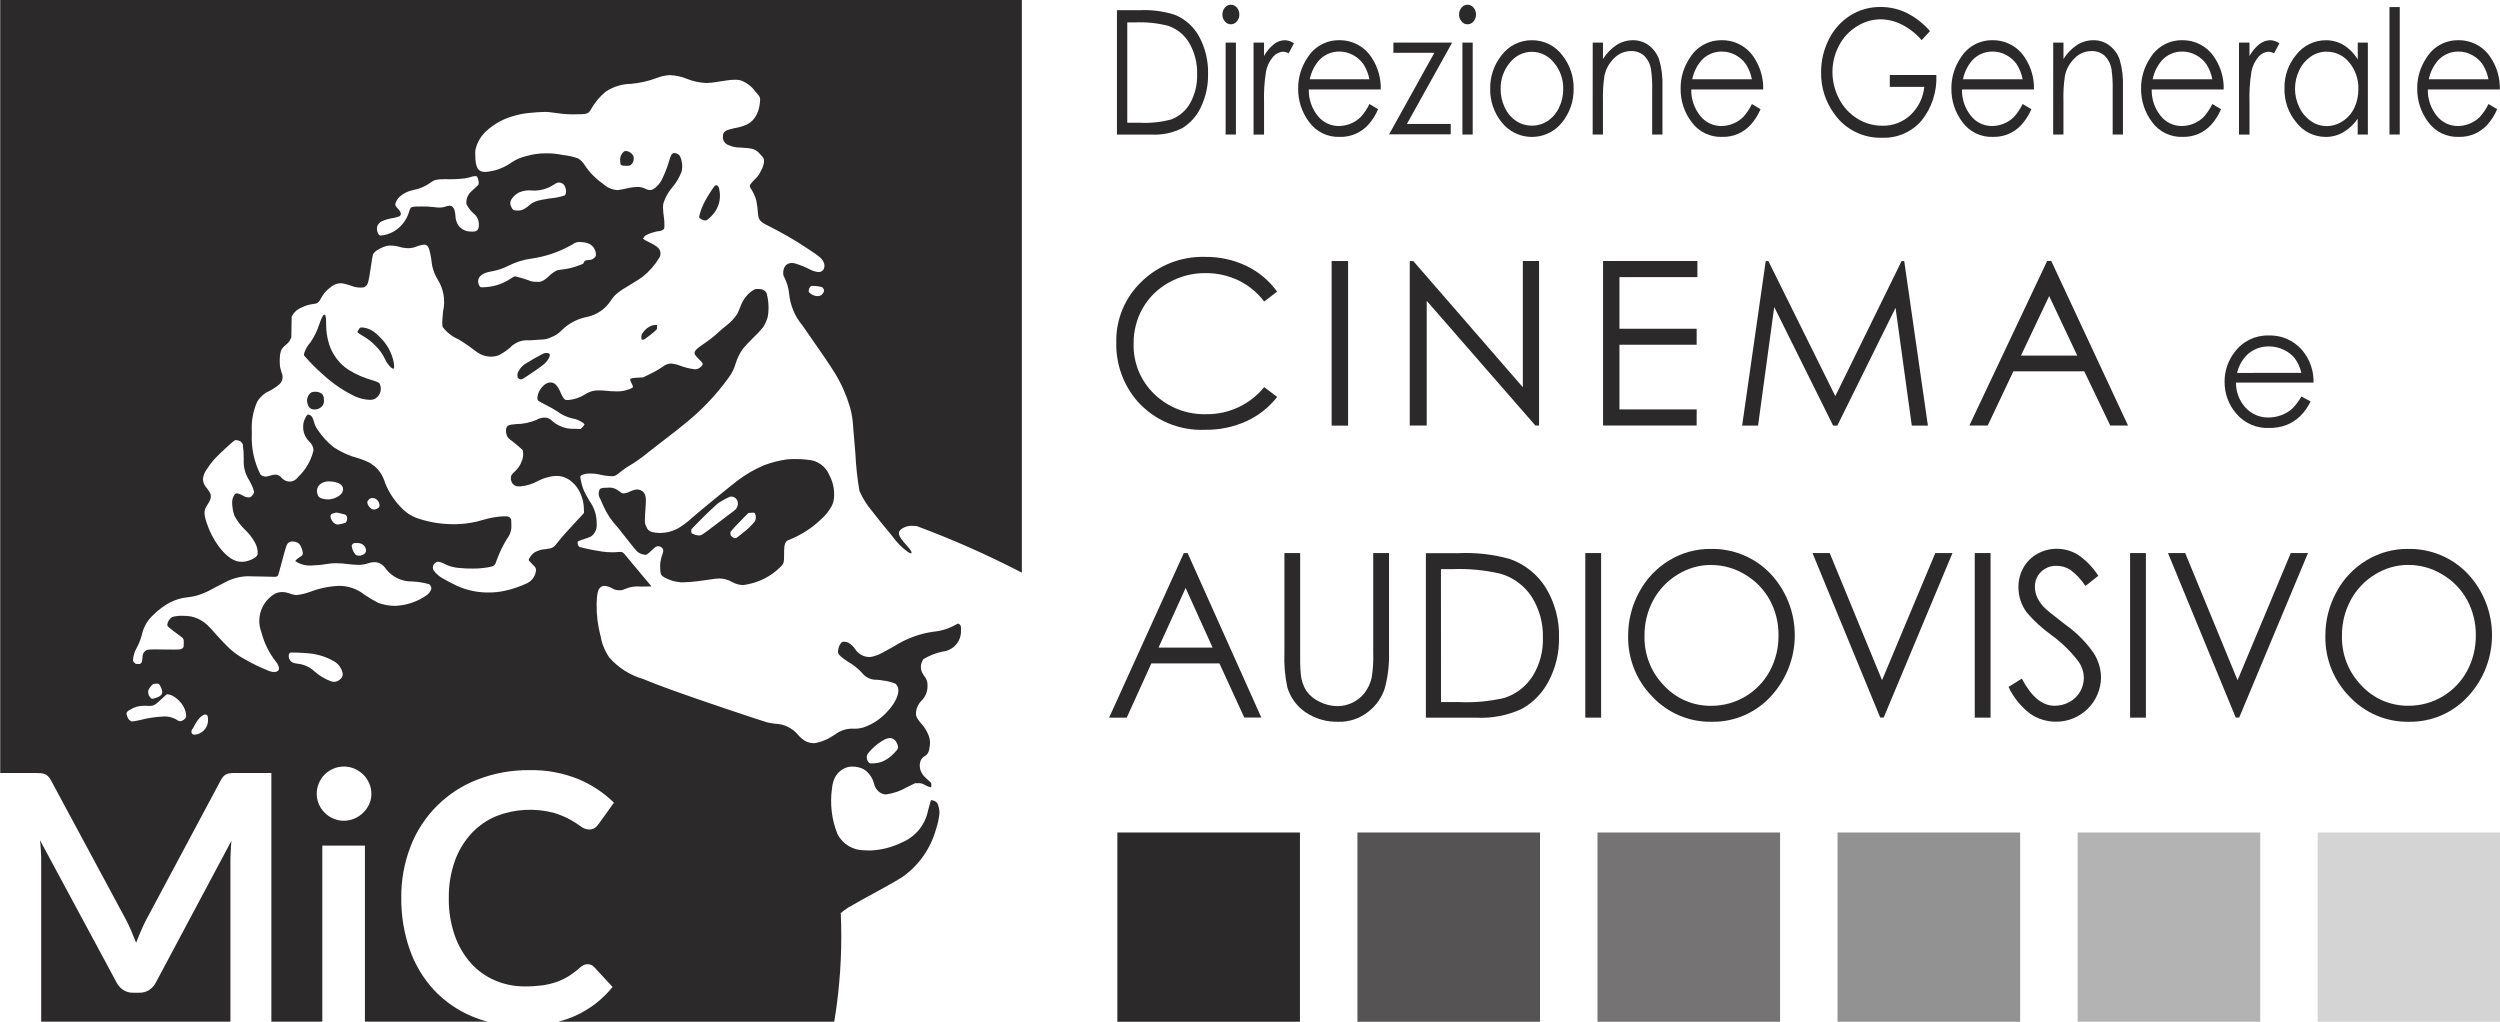 <?xml version="1.0" encoding="UTF-8"?>
<svg id="Layer_1" xmlns="http://www.w3.org/2000/svg" width="90" height="36.794" version="1.1" viewBox="0 0 90 36.794">
  <!-- Generator: Adobe Illustrator 29.2.1, SVG Export Plug-In . SVG Version: 2.1.0 Build 116)  -->
  <defs>
    <style>
      .st0 {
        opacity: .798;
      }

      .st0, .st1, .st2, .st3, .st4, .st5 {
        fill: #2b2929;
      }

      .st0, .st2, .st3, .st4, .st5 {
        isolation: isolate;
      }

      .st2 {
        opacity: .505;
      }

      .st3 {
        opacity: .652;
      }

      .st4 {
        opacity: .354;
      }

      .st5 {
        opacity: .202;
      }
    </style>
  </defs>
  <g id="Cinema_e_audiovisivo">
    <path id="Path_606" class="st1" d="M40.21,4.842V.368h.807c.429-.022.858.032,1.268.161.378.152.692.432.886.791.221.412.331.874.319,1.342.009.409-.078.815-.253,1.185-.141.31-.369.572-.657.755-.349.181-.739.265-1.132.243h-1.239v-.002ZM40.584,4.419h.45c.378.019.756-.02,1.122-.116.293-.109.538-.319.691-.591.175-.319.262-.68.249-1.044.011-.386-.084-.768-.274-1.104-.168-.296-.438-.52-.759-.632-.393-.102-.799-.144-1.205-.125h-.276v3.611h.002Z"/>
    <path id="Path_607" class="st1" d="M44.31.17c.084,0,.164.038.216.103.06.069.092.158.09.249.003.091-.03.181-.09.249-.095.119-.269.138-.387.043-.016-.013-.03-.027-.043-.043-.06-.069-.092-.158-.089-.249-.002-.091.03-.18.089-.249.052-.065.131-.103.214-.103M44.123,1.533h.37v3.31h-.37V1.533Z"/>
    <path id="Path_608" class="st1" d="M45.127,1.533h.378v.483c.09-.164.211-.309.357-.427.112-.089.25-.139.393-.142.118.005.232.044.328.113l-.193.359c-.06-.033-.127-.053-.196-.057-.138.006-.267.07-.357.175-.134.154-.225.342-.262.543-.06.378-.082.761-.069,1.144v1.122h-.378V1.533h0Z"/>
    <path id="Path_609" class="st1" d="M49.3,3.744l.312.187c-.086.206-.206.395-.355.561-.261.287-.635.447-1.023.436-.433.018-.847-.181-1.102-.531-.262-.345-.402-.767-.398-1.2-.006-.4.112-.792.337-1.122.244-.396.678-.634,1.142-.627.478-.007.924.236,1.176.642.219.336.33.731.319,1.132h-2.592c-.008.343.106.678.32.946.184.235.467.372.766.369.292-.003.572-.118.782-.322.127-.141.233-.299.315-.469M49.299,2.855c-.036-.194-.109-.379-.216-.545-.097-.138-.225-.25-.374-.329-.151-.082-.319-.125-.491-.125-.276-.003-.541.11-.729.312-.171.195-.287.432-.337.686h2.147Z"/>
    <path id="Path_610" class="st1" d="M50.163,1.533h2.115l-1.63,2.929h1.578v.374h-2.218l1.629-2.936h-1.476l.002-.368h0Z"/>
    <path id="Path_611" class="st1" d="M52.83.17c.084,0,.164.038.216.103.06.069.092.158.09.249.003.091-.03.181-.09.249-.095.119-.269.138-.387.043-.016-.013-.03-.027-.043-.043-.06-.069-.092-.158-.089-.249-.002-.091.03-.18.089-.249.052-.065.131-.103.214-.103M52.647,1.533h.37v3.31h-.37V1.533Z"/>
    <path id="Path_612" class="st1" d="M55.149,1.448c.436-.004.847.202,1.104.554.267.341.407.763.398,1.196.007.441-.142.871-.42,1.213-.481.598-1.355.692-1.952.212-.078-.063-.149-.134-.212-.212-.279-.342-.428-.772-.42-1.213-.009-.432.132-.853.398-1.193.257-.353.669-.561,1.105-.557M55.149,1.865c-.311,0-.604.146-.794.392-.223.265-.341.603-.332.95-.002.232.05.461.151.67.09.194.231.36.409.479.344.225.788.225,1.132,0,.178-.119.319-.285.409-.479.102-.208.154-.438.152-.67.009-.347-.11-.684-.334-.95-.19-.245-.482-.39-.792-.392"/>
    <path id="Path_613" class="st1" d="M57.337,1.533h.37v.593c.125-.204.293-.377.493-.509.176-.111.379-.17.587-.169.206-.003.408.063.573.187.17.13.298.307.369.508.094.324.134.661.119.998v1.703h-.37v-1.581c.008-.255-.006-.511-.041-.764-.027-.187-.115-.361-.249-.494-.132-.114-.302-.174-.476-.166-.227,0-.444.093-.602.256-.178.171-.3.391-.35.633-.045.298-.063.6-.054.901v1.215h-.37l.002-3.309h0Z"/>
    <path id="Path_614" class="st1" d="M63.067,3.744l.312.187c-.086.206-.206.396-.355.561-.261.288-.634.447-1.022.436-.433.018-.847-.181-1.102-.531-.262-.345-.402-.767-.398-1.2-.006-.4.112-.792.337-1.122.244-.396.678-.634,1.142-.627.478-.007.924.236,1.176.642.219.336.33.731.319,1.132h-2.59c-.008.343.106.678.32.946.184.235.467.372.766.369.292-.003.572-.118.782-.322.127-.141.233-.299.315-.469M63.068,2.855c-.036-.194-.109-.379-.216-.545-.097-.138-.225-.25-.374-.329-.151-.082-.319-.125-.491-.125-.276-.003-.541.11-.729.312-.171.195-.287.432-.337.686h2.147Z"/>
    <path id="Path_615" class="st1" d="M69.482,1.117l-.302.329c-.199-.232-.441-.423-.714-.561-.234-.121-.492-.186-.755-.19-.31,0-.612.091-.873.259-.274.171-.496.413-.642.701-.15.289-.228.61-.228.935,0,.334.08.663.235.96.148.293.374.54.652.715.272.172.589.263.911.261.377.009.742-.131,1.016-.39.28-.266.455-.625.492-1.01h-1.241v-.426h1.675c.029.596-.162,1.182-.536,1.647-.356.409-.878.633-1.42.611-.675.021-1.316-.297-1.708-.847-.323-.435-.494-.964-.484-1.506-.003-.411.092-.818.278-1.185.171-.35.435-.646.762-.857.327-.208.708-.316,1.095-.312.322-.002.64.068.931.206.325.162.615.387.854.661"/>
    <path id="Path_616" class="st1" d="M72.816,3.744l.312.187c-.086.206-.206.395-.355.561-.261.287-.635.447-1.023.436-.433.018-.847-.181-1.102-.531-.262-.345-.402-.767-.398-1.2-.006-.4.112-.792.337-1.122.244-.396.678-.634,1.142-.627.478-.007.924.236,1.176.642.218.336.329.731.318,1.132h-2.592c-.008.343.106.678.32.946.184.235.467.372.766.369.292-.003.572-.118.782-.322.127-.141.233-.299.315-.469M72.815,2.855c-.036-.194-.109-.379-.216-.545-.097-.138-.225-.25-.374-.329-.151-.082-.319-.125-.491-.125-.276-.003-.541.11-.729.312-.171.195-.287.432-.337.686h2.147,0Z"/>
    <path id="Path_617" class="st1" d="M73.915,1.533h.37v.593c.125-.204.293-.377.493-.509.176-.111.379-.17.587-.169.206-.003.408.063.573.187.17.13.298.307.369.508.094.324.134.661.119.998v1.703h-.37v-1.581c.008-.255-.006-.511-.041-.764-.027-.187-.115-.361-.249-.494-.132-.114-.302-.174-.476-.166-.227,0-.444.093-.602.256-.178.171-.3.392-.35.633-.045.298-.063.6-.054.901v1.215h-.37l.002-3.309h0Z"/>
    <path id="Path_618" class="st1" d="M79.645,3.744l.312.187c-.086.206-.206.395-.355.561-.261.287-.635.447-1.023.436-.433.018-.847-.181-1.102-.531-.262-.345-.402-.767-.398-1.2-.006-.4.112-.792.337-1.122.244-.396.678-.634,1.142-.627.478-.007.924.236,1.176.642.219.336.33.731.319,1.132h-2.592c-.008.343.106.678.32.946.184.235.467.372.766.369.292-.003.572-.118.782-.322.127-.141.233-.299.315-.469M79.644,2.855c-.036-.194-.109-.379-.216-.545-.097-.138-.225-.25-.374-.329-.151-.082-.319-.125-.491-.125-.276-.003-.541.11-.729.312-.171.195-.287.432-.337.686h2.147,0Z"/>
    <path id="Path_619" class="st1" d="M80.603,1.533h.378v.483c.09-.164.211-.309.357-.427.112-.089.25-.139.393-.142.118.005.232.044.328.113l-.193.359c-.06-.033-.127-.053-.196-.057-.138.006-.267.07-.357.175-.134.155-.225.342-.262.543-.06.378-.082.761-.069,1.144v1.122h-.378V1.533h0Z"/>
    <path id="Path_620" class="st1" d="M85.243,1.533v3.31h-.366v-.569c-.136.2-.315.367-.522.49-.193.11-.412.167-.634.165-.408,0-.793-.188-1.044-.51-.293-.346-.448-.787-.436-1.239-.01-.448.145-.883.436-1.223.255-.321.642-.508,1.051-.508.226-.003.448.057.642.173.209.13.383.308.509.519v-.607h.365v-.002ZM83.762,1.859c-.204,0-.403.06-.571.175-.18.124-.324.293-.416.491-.207.422-.207.916,0,1.337.093.2.238.373.419.499.166.115.363.177.565.178.205,0,.406-.062.576-.176.181-.117.326-.282.419-.477.1-.212.15-.444.147-.678.012-.35-.106-.691-.329-.96-.196-.247-.495-.389-.811-.387"/>
    <rect id="Rectangle_52" class="st1" x="86.021" y=".255" width=".37" height="4.587"/>
    <path id="Path_621" class="st1" d="M89.586,3.744l.312.187c-.086.206-.206.395-.355.561-.261.287-.635.447-1.023.436-.433.018-.847-.181-1.102-.531-.262-.345-.402-.767-.398-1.2-.006-.4.112-.792.337-1.122.244-.396.678-.634,1.142-.627.478-.007.924.236,1.176.642.219.336.33.731.319,1.132h-2.592c-.008.343.106.678.32.946.184.235.467.372.766.369.292-.003.572-.118.782-.322.127-.141.233-.299.315-.469M89.585,2.855c-.036-.194-.109-.379-.216-.545-.097-.138-.225-.25-.374-.329-.151-.082-.319-.125-.491-.125-.276-.003-.541.11-.729.312-.171.195-.287.432-.337.686h2.147,0Z"/>
    <path id="Path_622" class="st1" d="M45.978,10.497l-.468.358c-.244-.325-.563-.586-.929-.763-.372-.176-.779-.265-1.19-.26-.46-.003-.913.114-1.314.34-.389.214-.712.53-.935.914-.224.393-.338.839-.332,1.291-.017.68.252,1.336.743,1.808.501.485,1.178.747,1.875.725.807.011,1.574-.348,2.082-.974l.468.354c-.293.375-.673.675-1.106.873-.465.211-.97.316-1.48.309-.932.044-1.835-.336-2.453-1.036-.503-.586-.772-1.338-.753-2.11-.018-.826.314-1.621.913-2.19.61-.593,1.434-.913,2.284-.888.517-.007,1.03.105,1.496.329.436.211.813.527,1.095.92"/>
    <rect id="Rectangle_53" class="st1" x="47.939" y="9.397" width=".592" height="5.925"/>
    <path id="Path_623" class="st1" d="M50.751,15.321v-5.922h.128l3.943,4.541v-4.544h.584v5.922h-.133l-3.911-4.488v4.488l-.612.002h0Z"/>
    <path id="Path_624" class="st1" d="M57.711,9.397h3.395v.58h-2.806v1.857h2.78v.577h-2.78v2.328h2.78v.58h-3.37v-5.923.002Z"/>
    <path id="Path_625" class="st1" d="M62.717,15.321l.849-5.922h.096l2.409,4.862,2.386-4.862h.095l.852,5.922h-.58l-.585-4.239-2.095,4.239h-.152l-2.12-4.269-.582,4.269h-.574.001Z"/>
    <path id="Path_626" class="st1" d="M73.846,9.397l2.763,5.922h-.64l-.935-1.95h-2.553l-.923,1.95h-.661l2.8-5.922h.149ZM73.771,10.656l-1.016,2.145h2.026l-1.011-2.145h0Z"/>
    <path id="Path_627" class="st1" d="M82.845,14.272l.336.18c-.095.2-.224.381-.382.536-.141.134-.307.24-.488.312-.196.073-.404.109-.613.106-.452.022-.889-.165-1.185-.508-.278-.318-.43-.726-.428-1.148-.004-.389.123-.767.362-1.074.287-.39.747-.614,1.23-.599.498-.015.971.214,1.268.614.232.312.353.693.342,1.082h-2.791c-.005.334.119.658.345.904.212.23.512.359.825.353.157,0,.313-.029.461-.084.14-.05.269-.126.382-.223.135-.132.25-.283.34-.449M82.847,13.423c-.04-.188-.119-.365-.233-.521-.108-.134-.247-.241-.404-.312-.165-.079-.345-.12-.528-.119-.29-.005-.571.102-.784.299-.18.18-.306.407-.363.655,0,0,2.312-.002,2.312-.002Z"/>
    <path id="Path_628" class="st1" d="M42.754,19.91l2.654,5.922h-.614l-.895-1.95h-2.45l-.887,1.954h-.634l2.688-5.922.139-.004h0ZM42.682,21.168l-.974,2.145h1.945l-.97-2.145h0Z"/>
    <path id="Path_629" class="st1" d="M46.237,19.91h.569v3.577c-.006.265,0,.53.023.794.019.208.087.409.197.586.121.172.285.308.476.395.2.103.421.157.646.159.188,0,.373-.043.541-.125.169-.081.317-.199.433-.347.121-.159.208-.341.255-.536.051-.306.071-.616.059-.926v-3.577h.569v3.577c.012.433-.039.865-.15,1.283-.107.338-.315.635-.595.852-.306.244-.689.373-1.08.362-.419.012-.832-.108-1.18-.342-.318-.216-.551-.537-.658-.907-.086-.41-.121-.829-.103-1.247v-3.578h-.002Z"/>
    <path id="Path_630" class="st1" d="M51.332,25.836v-5.922h1.18c.625-.029,1.25.043,1.852.213.538.191.995.56,1.294,1.047.321.536.483,1.152.466,1.776.011.545-.116,1.084-.37,1.567-.216.419-.549.766-.959.998-.517.241-1.084.351-1.653.322h-1.81ZM51.877,25.275h.655c.55.026,1.1-.026,1.635-.153.417-.136.774-.413,1.009-.783.256-.415.384-.895.368-1.382.015-.517-.124-1.027-.398-1.465-.26-.4-.653-.695-1.11-.833-.576-.137-1.168-.194-1.76-.169h-.402l.002,4.785h.001Z"/>
    <rect id="Rectangle_54" class="st1" x="57.071" y="19.91" width=".569" height="5.925"/>
    <path id="Path_631" class="st1" d="M61.58,19.761c.815-.019,1.601.307,2.163.898,1.159,1.245,1.159,3.173,0,4.418-.545.59-1.316.92-2.12.907-.808.015-1.584-.313-2.137-.903-.573-.58-.887-1.367-.873-2.182-.004-.553.132-1.097.397-1.583.251-.472.625-.867,1.082-1.143.447-.272.96-.415,1.483-.413M61.599,20.337c-.423,0-.838.119-1.197.343-.372.223-.677.542-.883.923-.214.397-.323.843-.317,1.294-.015.665.238,1.308.703,1.784.438.473,1.056.737,1.7.728.878.003,1.686-.476,2.105-1.247.213-.396.322-.84.316-1.29.006-.446-.103-.885-.316-1.276-.209-.379-.516-.694-.888-.913-.366-.224-.787-.343-1.216-.343"/>
    <path id="Path_632" class="st1" d="M65.251,19.91h.618l1.885,4.577,1.916-4.577h.619l-2.476,5.922h-.125l-2.438-5.922h0Z"/>
    <rect id="Rectangle_55" class="st1" x="71.091" y="19.91" width=".569" height="5.925"/>
    <path id="Path_633" class="st1" d="M72.303,24.731l.483-.302c.341.653.734.979,1.18.979.188,0,.373-.047.537-.138.16-.086.293-.216.383-.374.087-.152.132-.324.132-.499-.004-.21-.071-.414-.194-.584-.277-.362-.605-.683-.974-.951-.326-.234-.624-.506-.885-.811-.196-.262-.301-.58-.302-.907-.003-.247.058-.49.178-.705.117-.209.29-.382.499-.499.214-.122.456-.185.702-.184.265,0,.525.071.753.208.298.201.551.461.744.764l-.463.367c-.147-.225-.332-.423-.547-.584-.148-.093-.319-.142-.493-.141-.209-.007-.412.071-.561.218-.144.141-.223.335-.218.536,0,.129.026.256.077.374.07.147.165.281.282.395.075.075.32.273.734.592.393.277.736.619,1.013,1.011.174.265.269.574.274.89-.01.884-.729,1.595-1.613,1.595-.335.003-.663-.098-.94-.288-.333-.255-.6-.586-.777-.965"/>
    <rect id="Rectangle_56" class="st1" x="76.683" y="19.91" width=".569" height="5.925"/>
    <path id="Path_634" class="st1" d="M78.049,19.91h.618l1.885,4.577,1.916-4.577h.619l-2.476,5.922h-.125l-2.438-5.922h0Z"/>
    <path id="Path_635" class="st1" d="M86.68,19.761c.815-.019,1.601.307,2.163.898,1.159,1.245,1.159,3.173,0,4.418-.545.59-1.316.92-2.12.907-.808.015-1.584-.313-2.137-.903-.573-.58-.887-1.367-.873-2.182-.004-.553.132-1.098.397-1.583.25-.472.624-.867,1.081-1.143.447-.272.96-.415,1.483-.413M86.698,20.337c-.423,0-.838.119-1.197.343-.368.224-.67.542-.874.921-.214.397-.323.843-.317,1.294-.015.665.238,1.308.703,1.784.436.472,1.052.736,1.695.728.878.003,1.686-.476,2.105-1.247.213-.396.322-.84.316-1.29.006-.446-.103-.885-.316-1.276-.208-.379-.515-.694-.888-.913-.366-.224-.787-.343-1.216-.343"/>
    <rect id="Rectangle_57" class="st1" x="40.225" y="29.97" width="6.573" height="6.813"/>
    <rect id="Rectangle_58" class="st0" x="48.867" y="29.97" width="6.573" height="6.813"/>
    <rect id="Rectangle_59" class="st3" x="57.51" y="29.97" width="6.573" height="6.813"/>
    <rect id="Rectangle_60" class="st2" x="66.152" y="29.97" width="6.573" height="6.813"/>
    <rect id="Rectangle_61" class="st4" x="74.795" y="29.97" width="6.573" height="6.813"/>
    <rect id="Rectangle_62" class="st5" x="83.437" y="29.97" width="6.573" height="6.813"/>
    <path id="Exclusion_1" class="st1" d="M17.54,36.779h-4.403v-6.337h-1.534v6.337h-1.834v-8.952h-1.264c-.079,0-.142,0-.193.007-.05.003-.099.014-.147.032-.045.017-.085.045-.118.08-.041.044-.075.094-.102.148l-2.665,4.987c-.07.13-.137.271-.199.417-.057.13-.115.271-.181.442-.057-.144-.116-.286-.177-.433-.068-.159-.132-.294-.196-.413l-2.69-4.999c-.028-.054-.063-.104-.105-.148-.034-.035-.075-.063-.121-.08-.047-.018-.096-.028-.147-.032-.052-.004-.115-.007-.194-.007H.008V0h36.779v20.616c-1.229-.638-2.496-1.199-3.793-1.68h-.027c-.035-.003-.071-.005-.106-.005-.168-.013-.333.043-.458.155-.034.038-.049.09-.04.14.019.102.078.187.301.436.056.058.105.123.143.194.009.032.011.05.004.058-.003.004-.008.006-.014.006-.035-.007-.068-.02-.097-.039-.228-.161-.426-.361-.585-.59-.261-.312-.53-.639-.725-.897-.185-.218-.337-.463-.451-.725-.075-.445-.124-.894-.145-1.345l-.012-.14c-.007-.075-.013-.152-.019-.226-.027-.321-.044-.515-.051-.611-.012-.237-.051-.473-.116-.701-.125-.422-.304-.826-.533-1.201-.156-.259-.475-.728-1.175-1.73-.273-.323-.44-.722-.48-1.143-.021-.21-.082-.414-.178-.601-.026-.042-.038-.092-.034-.141,0-.227.117-.362.312-.362.027,0,.054.002.081.007.201.057.396.135.582.232.093.049.194.078.299.086.074.002.143-.036.181-.099.04-.08.04-.173,0-.253-.052-.13-.153-.216-.575-.49-.45-.301-.918-.572-1.402-.814-.306-.145-.367-.218-.388-.456-.009-.16-.03-.32-.062-.477-.042-.138-.101-.269-.177-.392-.038-.041-.056-.097-.049-.153.049-.071.105-.137.169-.196.097-.087.174-.193.226-.312.065-.105.104-.224.113-.347,0-.09-.019-.129-.146-.26-.176-.187-.238-.204-.723-.233-.147,0-.292-.03-.425-.092-.129-.053-.206-.187-.187-.325.01-.155.082-.205.41-.279.16-.025.315-.071.463-.136.15-.077.27-.203.342-.356.063-.126.102-.263.113-.403.026-.213.024-.217-.161-.426-.133-.186-.32-.327-.536-.403-.065-.015-.132-.022-.198-.02-.104,0-.209.01-.312.027-.065.007-.169.025-.261.04h-.007l-.104.017c-.116.02-.232.031-.35.033-.241-.01-.479-.061-.702-.153-.191-.077-.393-.121-.599-.13-.172.006-.341.043-.499.11-.294.108-.6.176-.912.203-.322.005-.637.103-.905.281-.209.171-.385.38-.519.615-.101.187-.146.202-.599.202-.194.003-.388-.009-.58-.036-.187-.025-.294-.039-.32-.041-.057-.007-.115-.01-.173-.009-.175.002-.349.013-.522.033-.194.014-.385.049-.572.104-.371.095-.714.279-.998.537-.176.156-.307.356-.38.58-.032.099-.043.203-.033.306,0,.436.097.601.357.601.345-.024.676-.145.956-.349.162-.106.342-.183.531-.225.23-.067.468-.099.708-.097.204-.002.407.019.606.062.185.017.367.058.541.12.101.061.184.147.243.249.175.261.397.487.655.665.142.133.325.214.519.228.101-.012.202-.03.301-.053.14-.035.283-.056.426-.062.099,0,.197.024.284.07.049.026.104.041.16.044.081,0,.155-.042.263-.15.071-.068.129-.149.17-.238.098-.195.178-.398.241-.607.076-.249.094-.289.146-.322.02-.012.043-.018.066-.017.084.006.16.053.204.125.073.171.091.361.051.543-.078.204-.19.394-.33.561-.14.16-.248.346-.316.548-.024.081-.031.166-.021.249.004.09.012.179.026.267.014.09.021.181.021.272,0,.15,0,.153-.038.187-.031.027-.07.045-.11.052-.184.021-.363.075-.527.16-.042.032-.074.075-.092.125.07.049.144.091.222.125.242.12.334.187.378.281.04.087.035.189-.014.272-.161.266-.369.502-.613.696-.047.037-.203.137-.355.228-.54.323-.628.394-.787.632-.193.293-.493.499-.835.574-.345.063-.664.228-.915.473-.108.117-.242.206-.392.262-.102.053-.215.081-.33.082h-.012c-.112.011-.341.023-.451.029-.257-.023-.51.075-.686.264-.126.107-.264.199-.411.274-.089.033-.183.05-.278.05-.2-.003-.392-.073-.548-.198-.199-.155-.407-.298-.623-.429-.222-.094-.415-.245-.561-.436l-.004-.006c-.023-.041-.02-.212.009-.512l.006-.059c.089-.393.017-.806-.2-1.145-.129-.214-.205-.455-.222-.704-.062-.364-.092-.461-.168-.517-.026-.019-.057-.028-.089-.026-.108.01-.213.037-.312.08-.085.032-.176.047-.267.047-.11-.002-.219-.019-.325-.051-.097-.029-.198-.043-.299-.044-.051,0-.102.004-.152.014-.078.022-.154.051-.226.088-.155.075-.253.161-.269.237-.008.026-.036.187-.062.362-.095.645-.113.71-.216.776-.046.032-.062.036-.172.036-.113,0-.225-.022-.329-.066-.096-.033-.193-.06-.292-.082-.031-.006-.063-.009-.094-.009-.139.007-.272.063-.374.158-.142.106-.258.243-.337.402-.029.065-.077.121-.136.161-.05.015-.101.024-.153.029-.139.019-.274.061-.398.125-.136.049-.251.144-.325.267l-.035.062-.006.374-.006.374-.044.089c-.023.051-.058.096-.102.132-.187.155-.229.216-.257.386-.02.155-.02.312,0,.468.008.04.032.13.054.196.065.136.037.299-.07.405-.123.108-.26.199-.407.269-.096.043-.182.105-.254.182-.068.062-.123.137-.163.219-.137.323-.199.673-.18,1.023v.118c-.022.502.085,1,.312,1.448.049.045.113.072.18.074.052-.002.103-.012.152-.029.066-.024.136-.039.207-.043.084.003.162.043.214.108.071.086.174.138.285.143.121.004.235-.053.305-.152.282-.262.48-.601.567-.976-.007-.117-.06-.227-.147-.306-.098-.094-.169-.212-.204-.344-.02-.074-.027-.151-.022-.228.004-.096.03-.19.074-.276.052-.101.069-.125.107-.125h.026c.072.014.128.079.16.187.028.095.044.148.062.196.024.051.053.1.085.146.159.245.357.462.585.643.274.182.576.317.895.397.118.039.256.093.306.117.194.087.359.225.479.4.075.116.133.242.172.374.136.34.341.649.601.907.177.184.4.318.646.388.391.125.799.188,1.209.187.086,0,.172,0,.257-.008.261-.015.52-.061.771-.136.243-.075.494-.122.748-.14h.089c.115,0,.153.016.196.078.025.031.026.049.026.216.015.188-.042.375-.16.522-.143.234-.263.482-.358.74-.074.224-.091.239-.315.279-.185.032-.373.048-.561.047-.162,0-.324-.006-.485-.023-.185-.012-.366-.062-.532-.147-.068-.041-.143-.067-.222-.077-.033,0-.064.012-.09.032-.094.056-.128.175-.078.272.074.102.166.19.27.26.125.078.452.249.572.303.328.149.682.23,1.042.24h.125c.181,0,.362-.019.539-.057.29-.061.571-.156.837-.284.162-.085.274-.243.301-.424.015-.077-.016-.155-.079-.202-.025-.023-.08-.079-.121-.125-.067-.071-.065-.074-.052-.111.047-.092.114-.173.196-.236.123-.073.261-.114.403-.12.263-.034.286-.047.478-.297.095-.125.35-.408.633-.711.137-.144.212-.226.231-.249l.042-.051-.005-.153c-.005-.245-.076-.485-.204-.695-.056-.094-.126-.178-.208-.249-.154-.149-.359-.232-.574-.232-.044,0-.088.003-.132.009-.184.028-.362.085-.527.169-.195.109-.409.176-.631.198h-.055c-.085.011-.17-.023-.225-.089-.05-.058-.075-.133-.072-.209,0-.084.028-.135.121-.219.099-.085.18-.189.237-.307l.006-.015.003-.008v-.005c0-.007.006-.014.009-.021.067-.133.086-.285.053-.43-.128-.123-.263-.237-.405-.344-.063-.038-.117-.09-.156-.153-.036-.084-.049-.176-.039-.267.029-.129.077-.152.358-.174.25-.002.498-.053.729-.15.089-.054.191-.083.296-.085.101,0,.197.04.267.112.084.077.18.14.284.187.163.078.342.114.522.104l.227.008.046-.046c.027-.025.052-.054.073-.085l.022-.039-.047-.046c-.115-.085-.247-.141-.388-.165-.199-.044-.387-.131-.549-.254-.12-.079-.245-.15-.374-.213-.154-.08-.292-.153-.308-.169-.037-.032-.041-.115-.012-.224.062-.228.271-.436.444-.436.16,0,.26.103.385.393.028.066.063.128.104.187.039.046.044.048.136.054h.023c.216-.019.424-.089.607-.206.146-.098.32-.147.496-.142.09,0,.218.008.282.016.089.012.178.017.267.017.226.019.454-.024.657-.125.03-.04.024-.059-.034-.171-.022-.039-.038-.081-.048-.125.009-.044.066-.058.276-.07l.194-.01.233-.116c.167-.078.327-.17.479-.274.082-.066.183-.104.288-.108.107.008.212.032.312.071.178.069.364.115.554.137.085,0,.166-.038.221-.103.085-.085.08-.102-.074-.255-.053-.049-.102-.104-.145-.162-.062-.111.013-.201.344-.42.173-.115.336-.244.488-.386.102-.093.239-.21.308-.261.146-.113.273-.249.374-.403.029-.054.082-.172.114-.257.052-.156.136-.299.246-.421.077-.086.169-.157.272-.211.038-.01.078-.015.118-.013.047,0,.094.003.14.013.071.021.131.067.168.131.078.278.093.571.044.855-.037.135-.095.264-.171.382-.109.132-.227.257-.351.374-.131.126-.256.259-.374.398-.113.16-.2.337-.258.524-.052.183-.137.355-.249.508-.419.583-.912,1.11-1.465,1.569-.193.163-.464.378-.968.764-.093.071-.212.164-.317.246l-.036.027-.062.049-.094.074c-.211.174-.435.331-.671.469-.081.048-.159.102-.232.161-.046.038-.125.099-.175.134-.048.041-.11.063-.173.062h-.022c-.149-.006-.298-.026-.443-.062-.099-.024-.201-.035-.303-.034-.116-.007-.233.012-.34.057-.052.037-.054.062-.014.234.029.149.079.293.15.427.031.062.07.129.12.216l.014.025.026.044c.169.234.256.517.249.806.015.145-.033.288-.132.395-.072.069-.077.075-.279.14-.271.091-.276.092-.276.152,0,.057.025.111.068.148.274.071.552.127.833.167.108.016.218.024.327.024.07,0,.141,0,.216-.009.038-.003.062-.005.087-.005.095,0,.125.032.231.168.045.059.207.253.468.561.201.234.383.451.398.473l.028.041-.354.006c-.207-.024-.416.007-.607.09-.061.032-.13.047-.2.042-.094,0-.186-.026-.264-.077-.082-.046-.174-.074-.267-.082-.058,0-.114.024-.154.066-.082.074-.118.244-.125.585-.006.4.043.799.148,1.185.049.269.155.524.312.748.327.37.753.639,1.228.774l.048.021c.477.201,1.416.539,2.819,1.012l.175.059c.643.216,1.354.453,1.419.468s.214.038.274.046c.319.007.62.151.825.396.041.048.085.093.133.134.116.105.265.166.421.171.028,0,.056-.002.083-.007.154-.031.303-.083.444-.153.051-.026.152-.09.234-.141l.021-.012c.195-.151.439-.226.686-.209.156.004.312-.027.455-.09.219-.09.42-.218.594-.379.031-.025.06-.053.087-.083.38-.387.543-.776.413-.993-.016-.029-.037-.055-.062-.076-.142-.058-.292-.096-.445-.114-.075-.014-.15-.024-.226-.027-.212.008-.415-.089-.541-.26-.146-.155-.314-.286-.499-.391-.088-.055-.171-.116-.249-.183-.115-.106-.125-.141-.092-.286.016-.089.06-.172.125-.235.024-.012.051-.018.078-.016.054,0,.108.013.157.036.099.06.183.141.246.238.11.166.293.27.492.28.028,0,.055-.002.082-.007.138-.028.271-.076.393-.145h.004c.103-.055.244-.131.436-.241.424-.27.901-.447,1.398-.519.294-.025.578-.116.833-.264.019-.014.04-.023.062-.028.012,0,.022.006.032.012.067.036.084.089.074.229.018.393-.276.73-.668.766-.239.052-.468.143-.678.267-.095.124-.123.288-.074.436.023.058.053.114.09.165.09.101.135.235.125.37.004.205-.08.403-.229.543-.114.119-.181.276-.187.441,0,.114.02.157.153.327.134.138.239.302.307.482.043.112.056.233.039.351-.025.218-.062.302-.17.374-.063.033-.115.085-.15.148-.063.145-.055.311.022.45.041.088.085.137.291.322.057.047.062.057.062.116,0,.028-.002.056-.009.084,0,.007-.008.012-.015.012-.075-.02-.147-.05-.214-.089-.07-.045-.151-.067-.234-.062h-.11l-.293.143c-.232.137-.49.226-.757.262-.055,0-.109-.011-.158-.034-.034-.018-.066-.039-.097-.062-.089-.076-.15-.179-.176-.292-.054-.21-.183-.393-.363-.514-.128-.068-.272-.102-.417-.1-.046,0-.092.004-.138.012-.204.048-.379.18-.481.364-.063.127-.102.265-.114.407-.08.56-.012,1.131.2,1.655.187.353.554.575.953.575.068.004.125.006.177.006h.087c.376-.02.745-.116,1.083-.281.495-.199.855-.635.958-1.159.024-.094.058-.215.074-.269l.031-.103.058.009c.067.012.128.048.171.1.05.113.077.235.077.358-.019.197-.061.392-.125.58-.194.703-.628,1.316-1.227,1.732-.076.052-.385.231-.69.398l-.392.216-.125.067-.055.031-.187.102c-.258.146-.446.253-.491.279-.091.06-.179.125-.262.195.013.267.019.553.019.851,0,.569-.026,1.137-.078,1.688-.041.46-.1.92-.176,1.372h6.762-16.701c.209-.052.414-.123.611-.211.525-.235.988-.592,1.349-1.04l-.66-.715c-.06-.068-.147-.106-.238-.105-.051,0-.102.011-.148.034-.047.024-.091.054-.13.09-.128.116-.267.221-.415.312-.139.086-.287.156-.441.209-.166.055-.337.095-.511.118-.205.026-.412.039-.619.037-.368.002-.732-.071-1.071-.216-.33-.141-.625-.353-.866-.619-.257-.291-.455-.63-.583-.998-.149-.435-.222-.892-.214-1.351-.006-.45.066-.898.214-1.324.131-.369.334-.708.598-.998.256-.274.568-.49.915-.632.658-.252,1.379-.29,2.061-.109.202.061.397.143.583.243.131.073.258.154.379.242.083.068.186.108.293.112.076.004.151-.015.214-.056.05-.035.093-.079.128-.13l.561-.779c-.371-.362-.807-.651-1.286-.85-.557-.224-1.153-.333-1.753-.321-.642-.007-1.279.108-1.877.34-1.105.426-1.978,1.299-2.406,2.403-.229.593-.343,1.224-.335,1.859-.006.629.096,1.254.301,1.848.187.54.483,1.036.869,1.457.383.41.849.735,1.367.953.184.079.373.143.566.193l-.002.003h-.007ZM12.371,27.596c-.129,0-.256.026-.374.079-.234.098-.42.285-.517.519-.052.122-.078.253-.078.386,0,.129.026.256.078.374.05.113.121.217.208.305.09.089.195.16.312.209.118.052.245.079.374.079.133,0,.265-.026.387-.079.234-.099.422-.283.528-.514.054-.117.082-.245.08-.374.001-.133-.026-.265-.08-.386-.052-.116-.124-.222-.214-.312-.091-.087-.196-.158-.312-.208-.124-.053-.257-.08-.392-.079h0ZM32.034,26.568c-.099.01-.194.047-.274.105h-.005l-.006.004c-.201.125-.378.285-.522.473-.047.107-.022.231.062.312.025.017.054.025.084.022.017,0,.041,0,.077-.003.092-.004.183-.02.271-.047.176-.067.334-.175.461-.315.168-.164.181-.213.1-.374-.03-.071-.086-.128-.156-.158-.029-.012-.06-.018-.092-.017h0v-.002ZM7.392,25.722c-.106,0-.262.154-.374.365-.031.062-.069.129-.084.148-.04.042-.053.103-.035.158.025.038.069.059.115.054.06-.002.119-.018.172-.046.202-.093.323-.303.302-.524-.004-.078-.011-.106-.03-.125-.016-.02-.041-.031-.067-.029h.001ZM5.178,25.407c-.175,0-.347.049-.495.143-.142.076-.156.125-.087.281.028.065.08.116.145.143h.005c.099-.011.198-.029.296-.052.276-.072.558-.115.842-.128.185-.011.369.04.522.146.023.014.05.022.077.024.068-.009.131-.041.177-.092.031-.029.045-.071.04-.112-.006-.114-.038-.224-.094-.324-.09-.159-.221-.291-.38-.382-.051-.026-.106-.045-.162-.056l-.062-.004-.161.147c-.242.225-.292.272-.462.272-.031,0-.066,0-.116-.004l-.084-.002h-.001ZM5.657,24.608c-.052,0-.103.008-.152.024-.07.059-.125.132-.163.216-.026.114.018.233.112.302.008.004.018.006.027.006.043-.004.085-.015.125-.031.195-.062.26-.142.226-.277-.021-.077-.056-.149-.102-.214-.015-.011-.031-.019-.048-.024-.008,0-.017-.002-.025,0h0ZM10.536,23.49c-.082,0-.092.006-.11.023-.015.016-.026.036-.029.057-.018.111.034.222.131.279.062.024.127.04.193.046.222.023.43.117.593.269.176.158.38.281.602.363.038.012.077.019.117.02.08-.004.156-.038.213-.094.107-.088.119-.193.04-.363-.052-.112-.135-.207-.24-.272-.277-.163-.587-.264-.907-.296-.077-.008-.262-.022-.417-.027-.09-.002-.147-.004-.187-.004h0ZM6.597,22.17c.096-.002.192.006.286.024.226.05.433.162.599.324.046.042.165.174.256.276.1.115.282.309.401.43.195.205.422.376.672.509.264.152.538.285.82.4.077.035.159.056.243.062.052,0,.103-.019.141-.055.059-.053.017-.208-.086-.325-.244-.312-.421-.671-.519-1.055-.201-.524.011-1.115.499-1.392.078-.036.163-.055.249-.054.082,0,.164.015.241.042h.007c.084.037.175.06.267.066.153-.016.304-.05.449-.102l.018-.005c.336-.131.69-.207,1.05-.224.336-.005.663.106.926.315.162.111.331.211.506.299.148.052.301.086.458.1.042.004.086.006.13.006.41-.012.808-.144,1.145-.38.083-.057.144-.14.173-.236.003-.065-.028-.128-.082-.165-.197-.055-.399-.088-.603-.097-.367.009-.717-.156-.944-.444-.057-.093-.14-.168-.239-.216-.056-.025-.118-.037-.18-.036-.073,0-.145.013-.213.036-.114.041-.234.062-.355.062-.11-.002-.22-.009-.33-.022-.161-.023-.323-.035-.486-.038-.109,0-.217.009-.324.026-.195.034-.392.053-.59.059-.162.005-.323-.032-.466-.108-.031-.015-.06-.033-.088-.053.045-.06.102-.11.166-.148.029-.014.055-.031.079-.052.042-.047.038-.125-.014-.265s-.109-.193-.206-.221c-.042-.013-.085-.02-.128-.021-.041-.002-.081.008-.116.03-.089.062-.094.075-.266.719-.062.238-.122.448-.128.463-.01.02-.026.036-.045.047-.016.009-.037.014-.118.014s-.198-.004-.387-.01-.389-.009-.509-.009h-.097c-.269.017-.532.093-.768.223-.249.125-.489.253-.572.299-.15.075-.307.135-.468.182-.095.022-.191.039-.288.051-.219.02-.432.082-.628.181-.225.117-.431.268-.609.449-.209.186-.354.433-.416.706-.042.174-.108.342-.195.499-.071.126-.113.266-.125.41-.007.042.012.085.047.109.046.046.052.048.132.048s.085-.004.112-.034.037-.044.046-.171c.01-.156.027-.202.1-.258.054-.046.082-.062.332-.062.094,0,.219,0,.362.004.121,0,.249.003.337.003.259,0,.283-.013.327-.062.03-.031.031-.043.031-.172,0-.156,0-.16-.144-.266-.112-.078-.357-.265-.406-.312-.029-.02-.046-.054-.043-.09.017-.112.083-.212.179-.272.128-.035.262-.049.395-.041ZM8.508,15.845c-.025-.001-.049.004-.071.014-.046.027-.494.436-.63.58-.128.127-.242.268-.337.42-.089.109-.146.24-.165.38.003.127.054.249.145.339.049.061.091.127.125.198.037.118.007.226-.117.411-.121.175-.125.316-.021.63.103.313.255.608.451.873.295.374.541.536.822.536.222,0,.533-.145.564-.264.012-.15-.022-.301-.097-.432-.098-.178-.225-.34-.374-.478-.148-.144-.271-.311-.367-.493-.048-.147-.074-.3-.079-.454-.004-.108.027-.215.089-.304.02-.025.05-.04.082-.041.072.01.141.036.203.075.063.041.134.066.209.072.049.007.097-.014.125-.054.033-.029.058-.066.074-.107.012-.044.011-.062-.039-.192-.035-.089-.077-.176-.125-.259-.147-.222-.217-.487-.2-.753.002-.183-.01-.365-.034-.546-.023-.057-.068-.102-.125-.125-.034-.015-.071-.024-.108-.026ZM12.829,19.548c-.031,0-.062.002-.092.007-.022.01-.041.026-.055.046-.024.029-.026.041-.012.106.021.101.07.195.141.269.033.02.072.03.11.029.08,0,.158-.029.216-.085.041-.048.052-.114.029-.173-.029-.093-.105-.164-.2-.187-.045-.009-.09-.014-.136-.013h-.001,0ZM12.112,18.452c-.063.007-.124.026-.18.056-.052.048-.044.131.022.24.041.073.114.124.198.136.096-.009.19-.03.281-.062.045-.04.068-.098.062-.158.006-.04-.007-.081-.036-.11-.031-.032-.054-.041-.187-.068-.082-.022-.156-.034-.16-.034ZM13.408,17.929c-.028,0-.055.004-.08.014-.023.015-.044.032-.062.053-.024.021-.04.05-.043.082.004.072.037.139.09.187.036.047.09.075.148.079.042-.002.084-.014.121-.034.069-.038.092-.08.079-.143-.013-.097-.074-.181-.163-.224-.028-.009-.057-.014-.087-.013h-.004,0ZM11.852,17.33c-.137-.008-.272.043-.368.142-.075.091-.095.215-.052.325.02.079.067.125.17.153.062.019.126.028.191.028.163.003.322-.052.448-.156.066-.05.106-.127.11-.209,0-.145-.125-.237-.371-.274-.042-.006-.085-.009-.127-.009h0ZM29.244,10.292c-.038,0-.05.006-.062.022-.042.041-.067.096-.071.155,0,.033.015.063.043.08.076.068.174.108.276.112.086.004.168-.042.208-.118.045-.063.03-.15-.032-.195-.022-.016-.048-.025-.075-.026-.066-.014-.132-.023-.2-.027-.044-.002-.069-.003-.087-.003ZM20.856,8.71c-.085,0-.167.029-.233.082-.462.268-.971.444-1.5.519-.278.038-.548.121-.799.246-.215.111-.447.187-.686.224-.266.049-.425.176-.425.342,0,.069.023.136.062.193.019.019.027.027.079.027.022,0,.052,0,.101-.004.339-.017.667-.128.947-.32.041-.031.087-.056.137-.073.164.036.325.084.483.143.094.042.197.061.3.056.079.012.16-.003.229-.043.071-.038.136-.087.193-.143.088-.091.19-.166.302-.224.06-.016.121-.026.182-.031.198-.022.393-.068.58-.137.167-.057.21-.081.21-.118.006-.02.017-.037.032-.051.025-.023.051-.031.138-.039.086.006.169-.029.224-.094.032-.029.047-.073.041-.116-.007-.161-.102-.304-.246-.374-.059-.028-.122-.045-.187-.051-.055-.008-.109-.014-.165-.016h0v.002ZM15.972,6.453c-.114-.005-.229.008-.339.039-.05.025-.098.056-.142.09-.187.131-.399.22-.623.262-.177.034-.341.115-.475.234-.079.072-.136.164-.163.267,0,.057.014.082.103.177.072.078.103.14.097.187-.005.033-.024.061-.052.079-.076.027-.155.048-.234.062-.137.021-.271.06-.398.114-.074.039-.133.102-.166.179-.036.112.019.305.095.332.013.004.026.005.039.005.166-.017.327-.069.472-.153.259-.157.451-.404.539-.694.055-.198.062-.2.454-.2.14-.003.281.004.42.02.072.012.145.018.218.019.063.002.126-.007.187-.024.057-.025.118-.039.18-.044.045,0,.087.018.117.051.053.057.075.125.094.3,0,.134.042.264.118.374.104.131.263.207.431.206.039,0,.062.003.082.003.036.001.072-.006.105-.02.086-.039.114-.105.107-.257-.002-.147-.071-.285-.187-.374-.106-.095-.194-.209-.258-.335-.022-.179.048-.357.187-.473.049-.049.125-.117.168-.155.055-.047.082-.081.085-.105.004-.089-.015-.178-.057-.257-.019-.017-.045-.025-.07-.023-.059.004-.118.016-.173.037-.073.024-.147.04-.223.049-.169.019-.34.029-.51.029-.052,0-.094,0-.125-.004s-.065,0-.101,0h0l-.002.003ZM20.119,6.571c-.062,0-.069.004-.262.125-.053.031-.11.058-.168.079-.173.068-.359.096-.544.083-.161-.018-.323.008-.47.075-.116.063-.213.157-.281.271-.037.083-.031.178.017.255.048.1.082.12.201.12h.034c.071.003.141-.013.204-.046.053-.026.102-.059.148-.097.2-.178.302-.216.777-.291.187-.014.372-.05.551-.107.062-.044.07-.193.017-.312-.02-.058-.063-.105-.118-.131-.034-.015-.07-.023-.107-.024h0ZM8.293,36.779H1.483v-5.766c0-.099,0-.208-.01-.363-.006-.132-.017-.264-.034-.403l2.758,5.123c.056.11.14.203.243.271.104.066.225.1.349.097h.23c.123.003.245-.031.349-.097.103-.068.187-.161.243-.271l2.721-5.103c-.012.125-.021.249-.027.392-.007.12-.01.239-.01.354v5.766h0ZM26.718,21.061c-.13-.009-.256-.047-.368-.112-.136-.077-.288-.12-.444-.125-.116.004-.231.017-.345.038-.16.025-.312.044-.451.062-.171.022-.343.035-.515.039h-.092c-.209-.016-.413-.079-.595-.182-.115-.07-.133-.11-.14-.312-.012-.162.011-.326.068-.478.052-.155.055-.198.012-.253l-.007-.007-.014-.012c-.005-.007-.011-.013-.018-.017-.033-.025-.074-.039-.115-.039-.037,0-.073.012-.103.033-.025.019-.099.084-.163.146-.044.048-.095.09-.152.125-.016.004-.032.005-.048.005-.107-.007-.21-.049-.291-.119-.029-.029-.138-.154-.234-.279-.046-.057-.113-.142-.183-.232-.088-.112-.196-.249-.288-.363-.212-.223-.384-.481-.509-.762-.008-.017-.018-.041-.03-.068-.018-.044-.041-.096-.062-.142l-.014-.032c-.041-.062-.064-.135-.066-.209.002-.042.011-.084.027-.123.031-.07.085-.085.286-.085.146-.02.293.021.407.114.037.029.075.055.115.08.021.007.042.01.064.01.072-.005.142-.025.206-.058.063-.028.127-.052.193-.072.028-.008.057-.011.085-.011.093,0,.181.04.241.111.08.099.092.218.059.633-.012.122-.018.245-.018.368-.005.08.014.161.052.231.034.101.12.175.224.193.089.02.18.03.272.03.214,0,.426-.053.617-.15.189-.107.364-.238.522-.388.473-.403,1.397-1.157,1.643-1.344.298-.227.624-.416.97-.561.258-.096.526-.164.799-.204.104-.011.208-.016.312-.014.151-.003.302.006.451.026.348.018.653.238.781.561.123.23.181.488.168.748-.002.131-.035.259-.096.374-.096.17-.219.323-.365.453-.339.326-.739.582-1.177.754l-.026.01c-.088.035-.133.159-.135.374v.051c0,.399-.006.415-.148.549-.324.317-.735.53-1.181.612-.059.014-.119.022-.18.025v-.002ZM27.122,18.455c-.018,0-.045,0-.082.006h-.004l-.094.006-.148.148c-.083.083-.231.236-.324.335-.163.177-.177.192-.177.242,0,.029.006.057.017.084.033.049.084.084.143.097h.02c.039,0,.078-.03.261-.182.168-.124.319-.269.448-.433.036-.079.038-.169.006-.249h0c-.017-.039-.023-.053-.062-.053h-.004ZM26.33,17.876c-.044,0-.075.01-.218.086-.09.048-.204.115-.249.146-.097.072-.519.475-.779.744l-.198.206v.062c-.002.028.003.055.016.08.08.043.167.069.257.077.094,0,.132-.028.615-.397.203-.156.456-.349.529-.4s.143-.108.17-.133c.066-.063.099-.153.09-.243-.004-.075-.044-.144-.106-.187-.034-.022-.073-.035-.113-.041,0,0-.014,0-.014,0ZM11.311,14.74c-.135,0-.222-.085-.249-.249-.029-.138.027-.28.142-.362.042-.019.088-.028.135-.026.089-.005.177.021.249.074.05.052.076.122.072.194.02.099-.011.201-.083.272-.071.068-.167.104-.265.099h0v-.002ZM13.309,14.394c-.174-.007-.346-.046-.506-.115-.422-.199-.811-.462-1.155-.777-.251-.217-.485-.453-.701-.704-.012-.032-.008-.053.027-.146.045-.119.113-.228.2-.322.135-.198.241-.414.315-.642.086-.239.125-.316.16-.345.01-.009.023-.015.036-.017.012,0,.019.011.032.034.02.103.028.207.024.312-.002.247.035.494.11.729.124.379.374.705.71.921.274.168.572.295.882.378.193.062.228.085.249.178.056.191-.031.395-.208.487-.056.022-.116.032-.176.03h.001ZM18.761,13.656h-.013c-.046-.003-.087-.028-.111-.067-.024-.084-.008-.174.042-.245.069-.125.174-.225.302-.289.128-.08.358-.213.524-.297.043-.03.093-.048.146-.051h.03c.032,0,.063.008.091.022.031.024.026.099-.013.165-.105.18-.165.23-.707.594-.211.145-.254.17-.291.17h0v-.002ZM14.158,13.274c-.029-.006-.055-.019-.077-.039-.099-.092-.178-.204-.23-.328-.081-.167-.191-.32-.324-.45-.14-.148-.302-.274-.479-.374-.055-.03-.107-.064-.157-.102l-.026-.027.034-.066c.014-.033.035-.063.062-.087.023-.01.048-.015.073-.014.144.011.283.059.403.14.081.056.156.121.223.194.265.248.446.574.516.931.019.13.02.191,0,.213-.004.005-.01.009-.017.009h-.001ZM23.154,12.229h-.014l-.044-.004-.006-.075c-.005-.049.006-.097.031-.14.08-.136.206-.24.355-.293.034-.01.07-.016.105-.017h.074v.082c0,.082,0,.084-.274.299-.157.122-.191.148-.228.148h.001ZM25.393,7.937c-.048-.002-.095-.016-.136-.041-.099-.05-.101-.055-.065-.191.046-.167.111-.327.196-.478.098-.182.209-.357.332-.524.015-.02.038-.033.062-.037.025.002.048.015.062.035.031.031.048.074.048.118.062.266.014.547-.133.777-.086.128-.193.24-.317.332-.016.006-.032.009-.049.009h0ZM22.537,5.969c-.125,0-.182-.016-.196-.056-.018-.082-.021-.166-.008-.249.019-.083.065-.157.132-.209.023-.013.049-.02.075-.02.095.01.18.061.234.14.036.042.04.057.04.134.004.088-.035.173-.104.228-.045.031-.056.033-.173.033h0Z"/>
  </g>
</svg>